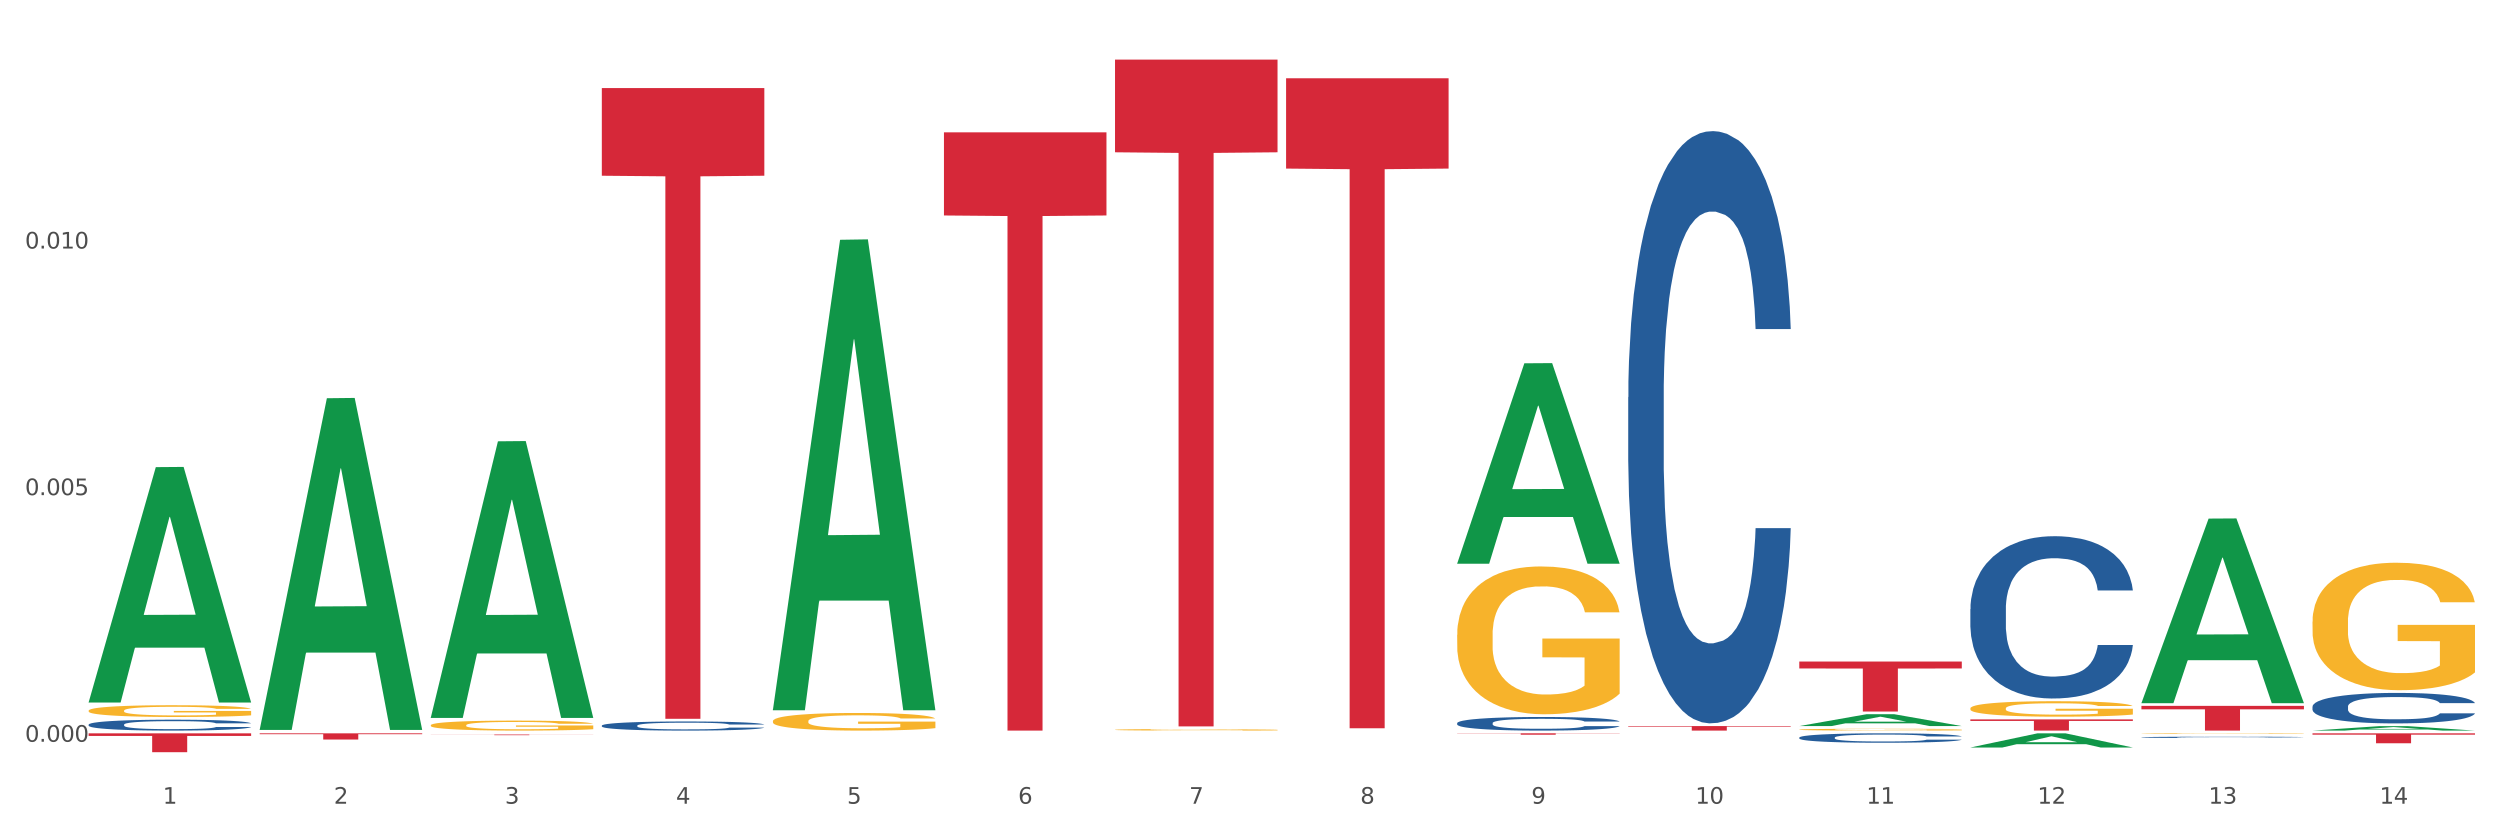 <?xml version="1.0" encoding="utf-8" standalone="no"?>
<!DOCTYPE svg PUBLIC "-//W3C//DTD SVG 1.1//EN"
  "http://www.w3.org/Graphics/SVG/1.1/DTD/svg11.dtd">
<svg xmlns:xlink="http://www.w3.org/1999/xlink" width="1080pt" height="360pt" viewBox="0 0 1080 360" xmlns="http://www.w3.org/2000/svg" version="1.1">
 <rect x="0" y="0" width="1080" height="360" fill="#333333" stroke="none"/>
 <defs>
  <style type="text/css">*{stroke-linejoin: round; stroke-linecap: butt}</style>
 </defs>
 <g id="figure_1">
  <g id="patch_1">
   <path d="M 0 360 
L 1080 360 
L 1080 0 
L 0 0 
z
" style="fill: #ffffff; stroke: #ffffff; stroke-linejoin: miter"/>
  </g>
  <g id="axes_1">
   <g id="matplotlib.axis_1">
    <g id="xtick_1">
     <g id="text_1">
      <!-- 1 -->
      <g style="fill: #4d4d4d" transform="translate(70.332 347.204) scale(0.096 -0.096)">
       <defs>
        <path id="DejaVuSans-31" d="M 794 531 
L 1825 531 
L 1825 4091 
L 703 3866 
L 703 4441 
L 1819 4666 
L 2450 4666 
L 2450 531 
L 3481 531 
L 3481 0 
L 794 0 
L 794 531 
z
" transform="scale(0.016)"/>
       </defs>
       <use xlink:href="#DejaVuSans-31"/>
      </g>
     </g>
    </g>
    <g id="xtick_2">
     <g id="text_2">
      <!-- 2 -->
      <g style="fill: #4d4d4d" transform="translate(144.233 347.204) scale(0.096 -0.096)">
       <defs>
        <path id="DejaVuSans-32" d="M 1228 531 
L 3431 531 
L 3431 0 
L 469 0 
L 469 531 
Q 828 903 1448 1529 
Q 2069 2156 2228 2338 
Q 2531 2678 2651 2914 
Q 2772 3150 2772 3378 
Q 2772 3750 2511 3984 
Q 2250 4219 1831 4219 
Q 1534 4219 1204 4116 
Q 875 4013 500 3803 
L 500 4441 
Q 881 4594 1212 4672 
Q 1544 4750 1819 4750 
Q 2544 4750 2975 4387 
Q 3406 4025 3406 3419 
Q 3406 3131 3298 2873 
Q 3191 2616 2906 2266 
Q 2828 2175 2409 1742 
Q 1991 1309 1228 531 
z
" transform="scale(0.016)"/>
       </defs>
       <use xlink:href="#DejaVuSans-32"/>
      </g>
     </g>
    </g>
    <g id="xtick_3">
     <g id="text_3">
      <!-- 3 -->
      <g style="fill: #4d4d4d" transform="translate(218.134 347.204) scale(0.096 -0.096)">
       <defs>
        <path id="DejaVuSans-33" d="M 2597 2516 
Q 3050 2419 3304 2112 
Q 3559 1806 3559 1356 
Q 3559 666 3084 287 
Q 2609 -91 1734 -91 
Q 1441 -91 1130 -33 
Q 819 25 488 141 
L 488 750 
Q 750 597 1062 519 
Q 1375 441 1716 441 
Q 2309 441 2620 675 
Q 2931 909 2931 1356 
Q 2931 1769 2642 2001 
Q 2353 2234 1838 2234 
L 1294 2234 
L 1294 2753 
L 1863 2753 
Q 2328 2753 2575 2939 
Q 2822 3125 2822 3475 
Q 2822 3834 2567 4026 
Q 2313 4219 1838 4219 
Q 1578 4219 1281 4162 
Q 984 4106 628 3988 
L 628 4550 
Q 988 4650 1302 4700 
Q 1616 4750 1894 4750 
Q 2613 4750 3031 4423 
Q 3450 4097 3450 3541 
Q 3450 3153 3228 2886 
Q 3006 2619 2597 2516 
z
" transform="scale(0.016)"/>
       </defs>
       <use xlink:href="#DejaVuSans-33"/>
      </g>
     </g>
    </g>
    <g id="xtick_4">
     <g id="text_4">
      <!-- 4 -->
      <g style="fill: #4d4d4d" transform="translate(292.034 347.204) scale(0.096 -0.096)">
       <defs>
        <path id="DejaVuSans-34" d="M 2419 4116 
L 825 1625 
L 2419 1625 
L 2419 4116 
z
M 2253 4666 
L 3047 4666 
L 3047 1625 
L 3713 1625 
L 3713 1100 
L 3047 1100 
L 3047 0 
L 2419 0 
L 2419 1100 
L 313 1100 
L 313 1709 
L 2253 4666 
z
" transform="scale(0.016)"/>
       </defs>
       <use xlink:href="#DejaVuSans-34"/>
      </g>
     </g>
    </g>
    <g id="xtick_5">
     <g id="text_5">
      <!-- 5 -->
      <g style="fill: #4d4d4d" transform="translate(365.935 347.204) scale(0.096 -0.096)">
       <defs>
        <path id="DejaVuSans-35" d="M 691 4666 
L 3169 4666 
L 3169 4134 
L 1269 4134 
L 1269 2991 
Q 1406 3038 1543 3061 
Q 1681 3084 1819 3084 
Q 2600 3084 3056 2656 
Q 3513 2228 3513 1497 
Q 3513 744 3044 326 
Q 2575 -91 1722 -91 
Q 1428 -91 1123 -41 
Q 819 9 494 109 
L 494 744 
Q 775 591 1075 516 
Q 1375 441 1709 441 
Q 2250 441 2565 725 
Q 2881 1009 2881 1497 
Q 2881 1984 2565 2268 
Q 2250 2553 1709 2553 
Q 1456 2553 1204 2497 
Q 953 2441 691 2322 
L 691 4666 
z
" transform="scale(0.016)"/>
       </defs>
       <use xlink:href="#DejaVuSans-35"/>
      </g>
     </g>
    </g>
    <g id="xtick_6">
     <g id="text_6">
      <!-- 6 -->
      <g style="fill: #4d4d4d" transform="translate(439.836 347.204) scale(0.096 -0.096)">
       <defs>
        <path id="DejaVuSans-36" d="M 2113 2584 
Q 1688 2584 1439 2293 
Q 1191 2003 1191 1497 
Q 1191 994 1439 701 
Q 1688 409 2113 409 
Q 2538 409 2786 701 
Q 3034 994 3034 1497 
Q 3034 2003 2786 2293 
Q 2538 2584 2113 2584 
z
M 3366 4563 
L 3366 3988 
Q 3128 4100 2886 4159 
Q 2644 4219 2406 4219 
Q 1781 4219 1451 3797 
Q 1122 3375 1075 2522 
Q 1259 2794 1537 2939 
Q 1816 3084 2150 3084 
Q 2853 3084 3261 2657 
Q 3669 2231 3669 1497 
Q 3669 778 3244 343 
Q 2819 -91 2113 -91 
Q 1303 -91 875 529 
Q 447 1150 447 2328 
Q 447 3434 972 4092 
Q 1497 4750 2381 4750 
Q 2619 4750 2861 4703 
Q 3103 4656 3366 4563 
z
" transform="scale(0.016)"/>
       </defs>
       <use xlink:href="#DejaVuSans-36"/>
      </g>
     </g>
    </g>
    <g id="xtick_7">
     <g id="text_7">
      <!-- 7 -->
      <g style="fill: #4d4d4d" transform="translate(513.737 347.204) scale(0.096 -0.096)">
       <defs>
        <path id="DejaVuSans-37" d="M 525 4666 
L 3525 4666 
L 3525 4397 
L 1831 0 
L 1172 0 
L 2766 4134 
L 525 4134 
L 525 4666 
z
" transform="scale(0.016)"/>
       </defs>
       <use xlink:href="#DejaVuSans-37"/>
      </g>
     </g>
    </g>
    <g id="xtick_8">
     <g id="text_8">
      <!-- 8 -->
      <g style="fill: #4d4d4d" transform="translate(587.638 347.204) scale(0.096 -0.096)">
       <defs>
        <path id="DejaVuSans-38" d="M 2034 2216 
Q 1584 2216 1326 1975 
Q 1069 1734 1069 1313 
Q 1069 891 1326 650 
Q 1584 409 2034 409 
Q 2484 409 2743 651 
Q 3003 894 3003 1313 
Q 3003 1734 2745 1975 
Q 2488 2216 2034 2216 
z
M 1403 2484 
Q 997 2584 770 2862 
Q 544 3141 544 3541 
Q 544 4100 942 4425 
Q 1341 4750 2034 4750 
Q 2731 4750 3128 4425 
Q 3525 4100 3525 3541 
Q 3525 3141 3298 2862 
Q 3072 2584 2669 2484 
Q 3125 2378 3379 2068 
Q 3634 1759 3634 1313 
Q 3634 634 3220 271 
Q 2806 -91 2034 -91 
Q 1263 -91 848 271 
Q 434 634 434 1313 
Q 434 1759 690 2068 
Q 947 2378 1403 2484 
z
M 1172 3481 
Q 1172 3119 1398 2916 
Q 1625 2713 2034 2713 
Q 2441 2713 2670 2916 
Q 2900 3119 2900 3481 
Q 2900 3844 2670 4047 
Q 2441 4250 2034 4250 
Q 1625 4250 1398 4047 
Q 1172 3844 1172 3481 
z
" transform="scale(0.016)"/>
       </defs>
       <use xlink:href="#DejaVuSans-38"/>
      </g>
     </g>
    </g>
    <g id="xtick_9">
     <g id="text_9">
      <!-- 9 -->
      <g style="fill: #4d4d4d" transform="translate(661.539 347.204) scale(0.096 -0.096)">
       <defs>
        <path id="DejaVuSans-39" d="M 703 97 
L 703 672 
Q 941 559 1184 500 
Q 1428 441 1663 441 
Q 2288 441 2617 861 
Q 2947 1281 2994 2138 
Q 2813 1869 2534 1725 
Q 2256 1581 1919 1581 
Q 1219 1581 811 2004 
Q 403 2428 403 3163 
Q 403 3881 828 4315 
Q 1253 4750 1959 4750 
Q 2769 4750 3195 4129 
Q 3622 3509 3622 2328 
Q 3622 1225 3098 567 
Q 2575 -91 1691 -91 
Q 1453 -91 1209 -44 
Q 966 3 703 97 
z
M 1959 2075 
Q 2384 2075 2632 2365 
Q 2881 2656 2881 3163 
Q 2881 3666 2632 3958 
Q 2384 4250 1959 4250 
Q 1534 4250 1286 3958 
Q 1038 3666 1038 3163 
Q 1038 2656 1286 2365 
Q 1534 2075 1959 2075 
z
" transform="scale(0.016)"/>
       </defs>
       <use xlink:href="#DejaVuSans-39"/>
      </g>
     </g>
    </g>
    <g id="xtick_10">
     <g id="text_10">
      <!-- 10 -->
      <g style="fill: #4d4d4d" transform="translate(732.386 347.204) scale(0.096 -0.096)">
       <defs>
        <path id="DejaVuSans-30" d="M 2034 4250 
Q 1547 4250 1301 3770 
Q 1056 3291 1056 2328 
Q 1056 1369 1301 889 
Q 1547 409 2034 409 
Q 2525 409 2770 889 
Q 3016 1369 3016 2328 
Q 3016 3291 2770 3770 
Q 2525 4250 2034 4250 
z
M 2034 4750 
Q 2819 4750 3233 4129 
Q 3647 3509 3647 2328 
Q 3647 1150 3233 529 
Q 2819 -91 2034 -91 
Q 1250 -91 836 529 
Q 422 1150 422 2328 
Q 422 3509 836 4129 
Q 1250 4750 2034 4750 
z
" transform="scale(0.016)"/>
       </defs>
       <use xlink:href="#DejaVuSans-31"/>
       <use xlink:href="#DejaVuSans-30" transform="translate(63.623 0)"/>
      </g>
     </g>
    </g>
    <g id="xtick_11">
     <g id="text_11">
      <!-- 11 -->
      <g style="fill: #4d4d4d" transform="translate(806.287 347.204) scale(0.096 -0.096)">
       <use xlink:href="#DejaVuSans-31"/>
       <use xlink:href="#DejaVuSans-31" transform="translate(63.623 0)"/>
      </g>
     </g>
    </g>
    <g id="xtick_12">
     <g id="text_12">
      <!-- 12 -->
      <g style="fill: #4d4d4d" transform="translate(880.187 347.204) scale(0.096 -0.096)">
       <use xlink:href="#DejaVuSans-31"/>
       <use xlink:href="#DejaVuSans-32" transform="translate(63.623 0)"/>
      </g>
     </g>
    </g>
    <g id="xtick_13">
     <g id="text_13">
      <!-- 13 -->
      <g style="fill: #4d4d4d" transform="translate(954.088 347.204) scale(0.096 -0.096)">
       <use xlink:href="#DejaVuSans-31"/>
       <use xlink:href="#DejaVuSans-33" transform="translate(63.623 0)"/>
      </g>
     </g>
    </g>
    <g id="xtick_14">
     <g id="text_14">
      <!-- 14 -->
      <g style="fill: #4d4d4d" transform="translate(1027.989 347.204) scale(0.096 -0.096)">
       <use xlink:href="#DejaVuSans-31"/>
       <use xlink:href="#DejaVuSans-34" transform="translate(63.623 0)"/>
      </g>
     </g>
    </g>
    <g id="xtick_15"/>
    <g id="xtick_16"/>
    <g id="xtick_17"/>
    <g id="xtick_18"/>
    <g id="xtick_19"/>
    <g id="xtick_20"/>
    <g id="xtick_21"/>
    <g id="xtick_22"/>
    <g id="xtick_23"/>
    <g id="xtick_24"/>
    <g id="xtick_25"/>
    <g id="xtick_26"/>
    <g id="xtick_27"/>
   </g>
   <g id="matplotlib.axis_2">
    <g id="ytick_1">
     <g id="text_15">
      <!-- 0.000 -->
      <g style="fill: #4d4d4d" transform="translate(10.8 320.433) scale(0.096 -0.096)">
       <defs>
        <path id="DejaVuSans-2e" d="M 684 794 
L 1344 794 
L 1344 0 
L 684 0 
L 684 794 
z
" transform="scale(0.016)"/>
       </defs>
       <use xlink:href="#DejaVuSans-30"/>
       <use xlink:href="#DejaVuSans-2e" transform="translate(63.623 0)"/>
       <use xlink:href="#DejaVuSans-30" transform="translate(95.41 0)"/>
       <use xlink:href="#DejaVuSans-30" transform="translate(159.033 0)"/>
       <use xlink:href="#DejaVuSans-30" transform="translate(222.656 0)"/>
      </g>
     </g>
    </g>
    <g id="ytick_2">
     <g id="text_16">
      <!-- 0.005 -->
      <g style="fill: #4d4d4d" transform="translate(10.8 213.901) scale(0.096 -0.096)">
       <use xlink:href="#DejaVuSans-30"/>
       <use xlink:href="#DejaVuSans-2e" transform="translate(63.623 0)"/>
       <use xlink:href="#DejaVuSans-30" transform="translate(95.41 0)"/>
       <use xlink:href="#DejaVuSans-30" transform="translate(159.033 0)"/>
       <use xlink:href="#DejaVuSans-35" transform="translate(222.656 0)"/>
      </g>
     </g>
    </g>
    <g id="ytick_3">
     <g id="text_17">
      <!-- 0.010 -->
      <g style="fill: #4d4d4d" transform="translate(10.8 107.369) scale(0.096 -0.096)">
       <use xlink:href="#DejaVuSans-30"/>
       <use xlink:href="#DejaVuSans-2e" transform="translate(63.623 0)"/>
       <use xlink:href="#DejaVuSans-30" transform="translate(95.41 0)"/>
       <use xlink:href="#DejaVuSans-31" transform="translate(159.033 0)"/>
       <use xlink:href="#DejaVuSans-30" transform="translate(222.656 0)"/>
      </g>
     </g>
    </g>
    <g id="ytick_4"/>
    <g id="ytick_5"/>
    <g id="ytick_6"/>
   </g>
   <g id="PolyCollection_1">
    <path d="M 38.283 303.3 
L 38.355 303.205 
L 67.306 201.803 
L 79.321 201.707 
L 108.489 303.491 
L 94.592 303.491 
L 88.296 279.789 
L 58.404 279.789 
L 58.187 280.172 
L 52.107 303.491 
L 38.283 303.491 
L 38.283 303.3 
L 62.167 265.645 
L 84.532 265.549 
L 73.458 223.402 
L 73.314 223.211 
L 73.169 223.498 
L 62.095 265.549 
L 62.167 265.645 
L 38.283 303.3 
z
" clip-path="url(#p6084db9a14)" style="fill: #109648"/>
    <path d="M 555.589 33.805 
L 625.795 33.805 
L 625.795 72.828 
L 598.178 73.091 
L 598.178 314.611 
L 583.039 314.611 
L 583.039 73.091 
L 555.589 72.828 
L 555.589 34.068 
L 555.589 33.805 
z
" clip-path="url(#p6084db9a14)" style="fill: #d62839"/>
    <path d="M 481.688 25.759 
L 551.894 25.759 
L 551.894 65.787 
L 524.277 66.058 
L 524.277 313.796 
L 509.138 313.796 
L 509.138 66.058 
L 481.688 65.787 
L 481.688 26.03 
L 481.688 25.759 
z
" clip-path="url(#p6084db9a14)" style="fill: #d62839"/>
    <path d="M 407.787 57.167 
L 477.993 57.167 
L 477.993 93.083 
L 450.377 93.326 
L 450.377 315.622 
L 435.237 315.622 
L 435.237 93.326 
L 407.787 93.083 
L 407.787 57.409 
L 407.787 57.167 
z
" clip-path="url(#p6084db9a14)" style="fill: #d62839"/>
    <path d="M 259.986 38.052 
L 330.191 38.052 
L 330.191 75.915 
L 302.575 76.171 
L 302.575 310.513 
L 287.436 310.513 
L 287.436 76.171 
L 259.986 75.915 
L 259.986 38.308 
L 259.986 38.052 
z
" clip-path="url(#p6084db9a14)" style="fill: #d62839"/>
    <path d="M 186.085 317.315 
L 256.291 317.315 
L 256.291 317.355 
L 228.674 317.355 
L 228.674 317.601 
L 213.535 317.601 
L 213.535 317.355 
L 186.085 317.355 
L 186.085 317.315 
L 186.085 317.315 
z
" clip-path="url(#p6084db9a14)" style="fill: #d62839"/>
    <path d="M 259.986 313.449 
L 260.069 313.446 
L 260.069 313.345 
L 260.318 313.208 
L 261.23 312.956 
L 262.392 312.765 
L 264.384 312.542 
L 265.463 312.448 
L 266.873 312.343 
L 269.778 312.174 
L 273.097 312.03 
L 275.421 311.951 
L 277.164 311.9 
L 281.064 311.81 
L 283.305 311.771 
L 285.628 311.738 
L 287.62 311.717 
L 290.939 311.691 
L 293.595 311.681 
L 296.665 311.677 
L 299.238 311.681 
L 302.64 311.695 
L 307.619 311.738 
L 309.528 311.764 
L 312.101 311.807 
L 314.756 311.864 
L 316.914 311.922 
L 319.403 312.005 
L 321.976 312.113 
L 324.465 312.25 
L 326.208 312.376 
L 327.619 312.509 
L 328.864 312.671 
L 329.776 312.848 
L 330.191 312.996 
L 315.005 312.996 
L 314.59 312.862 
L 313.76 312.718 
L 312.93 312.621 
L 312.018 312.542 
L 310.607 312.452 
L 309.362 312.394 
L 307.287 312.325 
L 305.379 312.282 
L 303.802 312.257 
L 301.893 312.235 
L 297.827 312.214 
L 294.923 312.214 
L 293.097 312.221 
L 290.856 312.239 
L 288.948 312.264 
L 286.707 312.307 
L 284.964 312.354 
L 283.222 312.416 
L 282.226 312.459 
L 280.732 312.538 
L 279.736 312.603 
L 278.408 312.715 
L 277.662 312.794 
L 276.334 312.999 
L 275.753 313.15 
L 275.504 313.255 
L 275.338 313.37 
L 275.338 313.932 
L 275.836 314.184 
L 276.251 314.292 
L 276.915 314.415 
L 278.159 314.573 
L 279.985 314.728 
L 281.894 314.84 
L 283.471 314.908 
L 284.964 314.959 
L 286.458 314.998 
L 288.284 315.034 
L 289.777 315.056 
L 292.018 315.078 
L 294.674 315.088 
L 296.748 315.088 
L 300.98 315.07 
L 302.889 315.052 
L 304.715 315.027 
L 306.706 314.988 
L 308.283 314.944 
L 309.196 314.912 
L 310.69 314.844 
L 311.852 314.771 
L 312.847 314.689 
L 313.511 314.617 
L 314.258 314.509 
L 314.839 314.386 
L 315.005 314.321 
L 330.191 314.321 
L 329.859 314.451 
L 329.279 314.577 
L 328.117 314.746 
L 327.204 314.844 
L 325.793 314.962 
L 324.299 315.063 
L 322.225 315.175 
L 320.316 315.258 
L 318.324 315.33 
L 316.167 315.395 
L 312.267 315.485 
L 310.856 315.51 
L 307.868 315.553 
L 305.545 315.578 
L 302.142 315.604 
L 298.657 315.618 
L 295.006 315.622 
L 291.769 315.614 
L 288.201 315.593 
L 285.96 315.571 
L 283.471 315.539 
L 280.566 315.488 
L 277.827 315.427 
L 275.255 315.355 
L 272.848 315.272 
L 270.608 315.179 
L 267.703 315.024 
L 265.546 314.872 
L 263.969 314.732 
L 262.89 314.613 
L 261.811 314.462 
L 261.23 314.357 
L 260.318 314.105 
L 259.986 313.871 
L 259.986 313.449 
z
" clip-path="url(#p6084db9a14)" style="fill: #255c99"/>
    <path d="M 38.283 316.786 
L 108.489 316.786 
L 108.489 317.92 
L 80.872 317.928 
L 80.872 324.95 
L 65.733 324.95 
L 65.733 317.928 
L 38.283 317.92 
L 38.283 316.793 
L 38.283 316.786 
z
" clip-path="url(#p6084db9a14)" style="fill: #d62839"/>
    <path d="M 998.994 268.543 
L 999.077 268.493 
L 999.077 266.682 
L 999.243 265.122 
L 1000.072 261.35 
L 1001.315 258.231 
L 1002.227 256.571 
L 1003.139 255.213 
L 1004.216 253.855 
L 1005.542 252.446 
L 1007.946 250.384 
L 1009.438 249.327 
L 1011.262 248.221 
L 1014.577 246.611 
L 1016.981 245.705 
L 1019.467 244.951 
L 1023.529 244.045 
L 1026.181 243.643 
L 1029 243.341 
L 1032.398 243.14 
L 1034.967 243.09 
L 1040.604 243.241 
L 1045.411 243.693 
L 1047.732 244.045 
L 1050.716 244.649 
L 1052.291 245.052 
L 1054.86 245.856 
L 1057.513 246.913 
L 1059.336 247.818 
L 1062.072 249.529 
L 1064.144 251.239 
L 1066.05 253.352 
L 1067.045 254.81 
L 1067.791 256.169 
L 1068.454 257.728 
L 1069.117 260.193 
L 1054.197 260.193 
L 1053.617 258.432 
L 1052.705 256.772 
L 1051.379 255.162 
L 1050.219 254.156 
L 1048.229 252.899 
L 1046.406 252.094 
L 1044.499 251.49 
L 1042.179 250.987 
L 1040.355 250.736 
L 1037.786 250.535 
L 1032.729 250.585 
L 1029.331 250.987 
L 1027.01 251.49 
L 1025.518 251.943 
L 1024.192 252.446 
L 1022.7 253.15 
L 1020.959 254.207 
L 1019.716 255.162 
L 1018.473 256.37 
L 1017.478 257.577 
L 1016.566 258.985 
L 1015.82 260.495 
L 1015.24 262.054 
L 1014.743 263.965 
L 1014.328 267.135 
L 1014.328 274.026 
L 1014.494 275.586 
L 1014.909 277.648 
L 1015.406 279.207 
L 1016.235 281.069 
L 1016.981 282.326 
L 1018.39 284.137 
L 1019.965 285.646 
L 1021.208 286.602 
L 1022.451 287.407 
L 1024.606 288.513 
L 1027.01 289.419 
L 1029.082 289.972 
L 1031.901 290.475 
L 1033.807 290.676 
L 1035.465 290.777 
L 1039.526 290.777 
L 1042.427 290.626 
L 1045.66 290.274 
L 1048.147 289.821 
L 1050.219 289.268 
L 1052.54 288.362 
L 1054.032 287.507 
L 1054.032 276.994 
L 1035.796 276.944 
L 1035.796 269.952 
L 1069.2 269.952 
L 1069.2 290.475 
L 1067.791 291.532 
L 1066.216 292.487 
L 1064.558 293.343 
L 1062.072 294.399 
L 1059.088 295.405 
L 1056.435 296.109 
L 1053.617 296.713 
L 1050.302 297.266 
L 1045.991 297.769 
L 1043.339 297.97 
L 1040.024 298.121 
L 1036.128 298.172 
L 1032.729 298.071 
L 1029.414 297.819 
L 1025.933 297.367 
L 1022.534 296.713 
L 1019.965 296.059 
L 1017.395 295.254 
L 1014.66 294.198 
L 1012.505 293.192 
L 1010.847 292.286 
L 1009.024 291.129 
L 1007.034 289.62 
L 1005.542 288.262 
L 1004.216 286.853 
L 1002.807 285.042 
L 1001.812 283.483 
L 1000.818 281.521 
L 1000.237 280.062 
L 999.574 277.799 
L 999.077 274.63 
L 998.994 268.543 
z
" clip-path="url(#p6084db9a14)" style="fill: #f7b32b"/>
    <path d="M 925.093 316.924 
L 925.176 316.923 
L 925.176 316.914 
L 925.342 316.905 
L 926.171 316.885 
L 927.414 316.868 
L 928.326 316.859 
L 929.238 316.851 
L 930.315 316.844 
L 931.641 316.836 
L 934.045 316.825 
L 935.537 316.82 
L 937.361 316.814 
L 940.676 316.805 
L 943.08 316.8 
L 945.567 316.796 
L 949.628 316.791 
L 952.28 316.789 
L 955.099 316.787 
L 958.497 316.786 
L 961.067 316.786 
L 966.703 316.787 
L 971.51 316.789 
L 973.831 316.791 
L 976.815 316.794 
L 978.39 316.796 
L 980.96 316.801 
L 983.612 316.806 
L 985.436 316.811 
L 988.171 316.821 
L 990.243 316.83 
L 992.149 316.841 
L 993.144 316.849 
L 993.89 316.857 
L 994.553 316.865 
L 995.216 316.878 
L 980.296 316.878 
L 979.716 316.869 
L 978.805 316.86 
L 977.478 316.851 
L 976.318 316.846 
L 974.329 316.839 
L 972.505 316.835 
L 970.599 316.831 
L 968.278 316.829 
L 966.454 316.827 
L 963.885 316.826 
L 958.829 316.826 
L 955.43 316.829 
L 953.109 316.831 
L 951.617 316.834 
L 950.291 316.836 
L 948.799 316.84 
L 947.059 316.846 
L 945.815 316.851 
L 944.572 316.858 
L 943.577 316.864 
L 942.665 316.872 
L 941.92 316.88 
L 941.339 316.889 
L 940.842 316.899 
L 940.428 316.916 
L 940.428 316.953 
L 940.593 316.962 
L 941.008 316.973 
L 941.505 316.982 
L 942.334 316.992 
L 943.08 316.998 
L 944.489 317.008 
L 946.064 317.016 
L 947.307 317.022 
L 948.551 317.026 
L 950.706 317.032 
L 953.109 317.037 
L 955.182 317.04 
L 958 317.043 
L 959.906 317.044 
L 961.564 317.044 
L 965.625 317.044 
L 968.526 317.043 
L 971.759 317.042 
L 974.246 317.039 
L 976.318 317.036 
L 978.639 317.031 
L 980.131 317.027 
L 980.131 316.97 
L 961.895 316.969 
L 961.895 316.931 
L 995.299 316.931 
L 995.299 317.043 
L 993.89 317.048 
L 992.315 317.054 
L 990.657 317.058 
L 988.171 317.064 
L 985.187 317.069 
L 982.534 317.073 
L 979.716 317.076 
L 976.401 317.079 
L 972.091 317.082 
L 969.438 317.083 
L 966.123 317.084 
L 962.227 317.084 
L 958.829 317.084 
L 955.513 317.082 
L 952.032 317.08 
L 948.633 317.076 
L 946.064 317.073 
L 943.494 317.069 
L 940.759 317.063 
L 938.604 317.057 
L 936.946 317.052 
L 935.123 317.046 
L 933.133 317.038 
L 931.641 317.031 
L 930.315 317.023 
L 928.906 317.013 
L 927.912 317.005 
L 926.917 316.994 
L 926.337 316.986 
L 925.674 316.974 
L 925.176 316.957 
L 925.093 316.924 
z
" clip-path="url(#p6084db9a14)" style="fill: #f7b32b"/>
    <path d="M 851.192 306.015 
L 851.275 306.008 
L 851.275 305.788 
L 851.441 305.599 
L 852.27 305.141 
L 853.513 304.762 
L 854.425 304.56 
L 855.337 304.395 
L 856.414 304.23 
L 857.741 304.059 
L 860.144 303.808 
L 861.636 303.68 
L 863.46 303.546 
L 866.775 303.35 
L 869.179 303.24 
L 871.666 303.148 
L 875.727 303.038 
L 878.38 302.989 
L 881.198 302.953 
L 884.596 302.928 
L 887.166 302.922 
L 892.802 302.941 
L 897.61 302.996 
L 899.93 303.038 
L 902.914 303.112 
L 904.489 303.161 
L 907.059 303.258 
L 909.711 303.387 
L 911.535 303.497 
L 914.27 303.704 
L 916.342 303.912 
L 918.249 304.169 
L 919.243 304.346 
L 919.989 304.511 
L 920.652 304.701 
L 921.315 305 
L 906.396 305 
L 905.815 304.786 
L 904.904 304.584 
L 903.577 304.389 
L 902.417 304.267 
L 900.428 304.114 
L 898.604 304.016 
L 896.698 303.943 
L 894.377 303.882 
L 892.553 303.851 
L 889.984 303.827 
L 884.928 303.833 
L 881.529 303.882 
L 879.208 303.943 
L 877.717 303.998 
L 876.39 304.059 
L 874.898 304.144 
L 873.158 304.273 
L 871.914 304.389 
L 870.671 304.536 
L 869.676 304.682 
L 868.765 304.853 
L 868.019 305.037 
L 867.438 305.226 
L 866.941 305.458 
L 866.527 305.843 
L 866.527 306.681 
L 866.692 306.87 
L 867.107 307.121 
L 867.604 307.31 
L 868.433 307.536 
L 869.179 307.689 
L 870.588 307.909 
L 872.163 308.092 
L 873.406 308.209 
L 874.65 308.306 
L 876.805 308.441 
L 879.208 308.551 
L 881.281 308.618 
L 884.099 308.679 
L 886.005 308.704 
L 887.663 308.716 
L 891.725 308.716 
L 894.626 308.697 
L 897.858 308.655 
L 900.345 308.6 
L 902.417 308.532 
L 904.738 308.422 
L 906.23 308.319 
L 906.23 307.041 
L 887.995 307.035 
L 887.995 306.186 
L 921.398 306.186 
L 921.398 308.679 
L 919.989 308.807 
L 918.414 308.924 
L 916.757 309.027 
L 914.27 309.156 
L 911.286 309.278 
L 908.634 309.364 
L 905.815 309.437 
L 902.5 309.504 
L 898.19 309.565 
L 895.537 309.59 
L 892.222 309.608 
L 888.326 309.614 
L 884.928 309.602 
L 881.612 309.571 
L 878.131 309.516 
L 874.733 309.437 
L 872.163 309.357 
L 869.594 309.26 
L 866.858 309.131 
L 864.703 309.009 
L 863.045 308.899 
L 861.222 308.759 
L 859.233 308.575 
L 857.741 308.41 
L 856.414 308.239 
L 855.005 308.019 
L 854.011 307.83 
L 853.016 307.591 
L 852.436 307.414 
L 851.773 307.139 
L 851.275 306.754 
L 851.192 306.015 
z
" clip-path="url(#p6084db9a14)" style="fill: #f7b32b"/>
    <path d="M 629.49 316.786 
L 699.696 316.786 
L 699.696 316.87 
L 672.079 316.871 
L 672.079 317.393 
L 656.94 317.393 
L 656.94 316.871 
L 629.49 316.87 
L 629.49 316.786 
L 629.49 316.786 
z
" clip-path="url(#p6084db9a14)" style="fill: #d62839"/>
    <path d="M 777.292 315.195 
L 777.374 315.194 
L 777.374 315.168 
L 777.54 315.145 
L 778.369 315.091 
L 779.612 315.046 
L 780.524 315.022 
L 781.436 315.003 
L 782.514 314.983 
L 783.84 314.963 
L 786.243 314.933 
L 787.735 314.918 
L 789.559 314.902 
L 792.874 314.879 
L 795.278 314.866 
L 797.765 314.855 
L 801.826 314.842 
L 804.479 314.836 
L 807.297 314.832 
L 810.695 314.829 
L 813.265 314.828 
L 818.901 314.83 
L 823.709 314.837 
L 826.03 314.842 
L 829.013 314.85 
L 830.588 314.856 
L 833.158 314.868 
L 835.81 314.883 
L 837.634 314.896 
L 840.369 314.921 
L 842.441 314.945 
L 844.348 314.976 
L 845.342 314.997 
L 846.088 315.016 
L 846.751 315.039 
L 847.415 315.074 
L 832.495 315.074 
L 831.915 315.049 
L 831.003 315.025 
L 829.677 315.002 
L 828.516 314.987 
L 826.527 314.969 
L 824.703 314.958 
L 822.797 314.949 
L 820.476 314.942 
L 818.653 314.938 
L 816.083 314.935 
L 811.027 314.936 
L 807.628 314.942 
L 805.308 314.949 
L 803.816 314.956 
L 802.489 314.963 
L 800.997 314.973 
L 799.257 314.988 
L 798.014 315.002 
L 796.77 315.019 
L 795.776 315.037 
L 794.864 315.057 
L 794.118 315.079 
L 793.538 315.101 
L 793.04 315.129 
L 792.626 315.174 
L 792.626 315.274 
L 792.792 315.296 
L 793.206 315.326 
L 793.703 315.348 
L 794.532 315.375 
L 795.278 315.393 
L 796.687 315.419 
L 798.262 315.441 
L 799.505 315.455 
L 800.749 315.467 
L 802.904 315.482 
L 805.308 315.496 
L 807.38 315.503 
L 810.198 315.511 
L 812.104 315.514 
L 813.762 315.515 
L 817.824 315.515 
L 820.725 315.513 
L 823.957 315.508 
L 826.444 315.501 
L 828.516 315.493 
L 830.837 315.48 
L 832.329 315.468 
L 832.329 315.316 
L 814.094 315.316 
L 814.094 315.215 
L 847.497 315.215 
L 847.497 315.511 
L 846.088 315.526 
L 844.513 315.54 
L 842.856 315.552 
L 840.369 315.567 
L 837.385 315.582 
L 834.733 315.592 
L 831.915 315.601 
L 828.599 315.609 
L 824.289 315.616 
L 821.636 315.619 
L 818.321 315.621 
L 814.425 315.622 
L 811.027 315.62 
L 807.711 315.617 
L 804.23 315.61 
L 800.832 315.601 
L 798.262 315.591 
L 795.693 315.58 
L 792.957 315.564 
L 790.802 315.55 
L 789.145 315.537 
L 787.321 315.52 
L 785.332 315.498 
L 783.84 315.479 
L 782.514 315.459 
L 781.104 315.432 
L 780.11 315.41 
L 779.115 315.382 
L 778.535 315.361 
L 777.872 315.328 
L 777.374 315.282 
L 777.292 315.195 
z
" clip-path="url(#p6084db9a14)" style="fill: #f7b32b"/>
    <path d="M 481.688 315.266 
L 481.771 315.265 
L 481.771 315.244 
L 481.937 315.225 
L 482.766 315.18 
L 484.009 315.142 
L 484.921 315.122 
L 485.833 315.106 
L 486.91 315.09 
L 488.236 315.073 
L 490.64 315.048 
L 492.132 315.035 
L 493.956 315.022 
L 497.271 315.003 
L 499.675 314.992 
L 502.161 314.983 
L 506.223 314.972 
L 508.875 314.967 
L 511.693 314.963 
L 515.092 314.961 
L 517.661 314.96 
L 523.298 314.962 
L 528.105 314.968 
L 530.426 314.972 
L 533.41 314.979 
L 534.985 314.984 
L 537.554 314.993 
L 540.207 315.006 
L 542.03 315.017 
L 544.766 315.038 
L 546.838 315.058 
L 548.744 315.083 
L 549.739 315.101 
L 550.485 315.117 
L 551.148 315.136 
L 551.811 315.166 
L 536.891 315.166 
L 536.311 315.144 
L 535.399 315.125 
L 534.073 315.105 
L 532.913 315.093 
L 530.923 315.078 
L 529.1 315.068 
L 527.193 315.061 
L 524.873 315.055 
L 523.049 315.052 
L 520.48 315.05 
L 515.423 315.05 
L 512.025 315.055 
L 509.704 315.061 
L 508.212 315.067 
L 506.886 315.073 
L 505.394 315.081 
L 503.653 315.094 
L 502.41 315.105 
L 501.167 315.12 
L 500.172 315.134 
L 499.26 315.151 
L 498.514 315.169 
L 497.934 315.188 
L 497.437 315.211 
L 497.022 315.249 
L 497.022 315.332 
L 497.188 315.35 
L 497.603 315.375 
L 498.1 315.394 
L 498.929 315.416 
L 499.675 315.431 
L 501.084 315.453 
L 502.659 315.471 
L 503.902 315.483 
L 505.145 315.492 
L 507.3 315.506 
L 509.704 315.517 
L 511.776 315.523 
L 514.595 315.529 
L 516.501 315.532 
L 518.159 315.533 
L 522.22 315.533 
L 525.121 315.531 
L 528.354 315.527 
L 530.841 315.521 
L 532.913 315.515 
L 535.234 315.504 
L 536.726 315.494 
L 536.726 315.367 
L 518.49 315.367 
L 518.49 315.283 
L 551.894 315.283 
L 551.894 315.529 
L 550.485 315.542 
L 548.91 315.553 
L 547.252 315.564 
L 544.766 315.576 
L 541.782 315.588 
L 539.129 315.597 
L 536.311 315.604 
L 532.996 315.611 
L 528.685 315.617 
L 526.033 315.619 
L 522.718 315.621 
L 518.822 315.622 
L 515.423 315.62 
L 512.108 315.617 
L 508.627 315.612 
L 505.228 315.604 
L 502.659 315.596 
L 500.089 315.587 
L 497.354 315.574 
L 495.199 315.562 
L 493.541 315.551 
L 491.718 315.537 
L 489.728 315.519 
L 488.236 315.503 
L 486.91 315.486 
L 485.501 315.464 
L 484.506 315.445 
L 483.512 315.422 
L 482.931 315.404 
L 482.268 315.377 
L 481.771 315.339 
L 481.688 315.266 
z
" clip-path="url(#p6084db9a14)" style="fill: #f7b32b"/>
    <path d="M 333.886 311.523 
L 333.969 311.516 
L 333.969 311.266 
L 334.135 311.05 
L 334.964 310.528 
L 336.207 310.097 
L 337.119 309.867 
L 338.031 309.679 
L 339.108 309.491 
L 340.435 309.296 
L 342.838 309.011 
L 344.33 308.865 
L 346.154 308.712 
L 349.469 308.489 
L 351.873 308.364 
L 354.36 308.26 
L 358.421 308.134 
L 361.074 308.079 
L 363.892 308.037 
L 367.29 308.009 
L 369.86 308.002 
L 375.496 308.023 
L 380.304 308.086 
L 382.624 308.134 
L 385.608 308.218 
L 387.183 308.274 
L 389.753 308.385 
L 392.405 308.531 
L 394.229 308.656 
L 396.964 308.893 
L 399.036 309.129 
L 400.943 309.422 
L 401.937 309.624 
L 402.683 309.811 
L 403.346 310.027 
L 404.009 310.368 
L 389.09 310.368 
L 388.509 310.125 
L 387.598 309.895 
L 386.271 309.672 
L 385.111 309.533 
L 383.122 309.359 
L 381.298 309.248 
L 379.392 309.164 
L 377.071 309.095 
L 375.247 309.06 
L 372.678 309.032 
L 367.622 309.039 
L 364.223 309.095 
L 361.902 309.164 
L 360.41 309.227 
L 359.084 309.296 
L 357.592 309.394 
L 355.852 309.54 
L 354.608 309.672 
L 353.365 309.839 
L 352.37 310.006 
L 351.459 310.201 
L 350.713 310.41 
L 350.132 310.626 
L 349.635 310.89 
L 349.221 311.328 
L 349.221 312.282 
L 349.386 312.497 
L 349.801 312.783 
L 350.298 312.998 
L 351.127 313.256 
L 351.873 313.43 
L 353.282 313.68 
L 354.857 313.889 
L 356.1 314.021 
L 357.344 314.133 
L 359.499 314.286 
L 361.902 314.411 
L 363.975 314.487 
L 366.793 314.557 
L 368.699 314.585 
L 370.357 314.599 
L 374.418 314.599 
L 377.32 314.578 
L 380.552 314.529 
L 383.039 314.467 
L 385.111 314.39 
L 387.432 314.265 
L 388.924 314.146 
L 388.924 312.692 
L 370.689 312.685 
L 370.689 311.718 
L 404.092 311.718 
L 404.092 314.557 
L 402.683 314.703 
L 401.108 314.835 
L 399.451 314.954 
L 396.964 315.1 
L 393.98 315.239 
L 391.328 315.336 
L 388.509 315.42 
L 385.194 315.496 
L 380.884 315.566 
L 378.231 315.594 
L 374.916 315.615 
L 371.02 315.622 
L 367.622 315.608 
L 364.306 315.573 
L 360.825 315.51 
L 357.427 315.42 
L 354.857 315.329 
L 352.287 315.218 
L 349.552 315.072 
L 347.397 314.933 
L 345.739 314.808 
L 343.916 314.647 
L 341.927 314.439 
L 340.435 314.251 
L 339.108 314.056 
L 337.699 313.806 
L 336.705 313.59 
L 335.71 313.318 
L 335.13 313.117 
L 334.467 312.804 
L 333.969 312.365 
L 333.886 311.523 
z
" clip-path="url(#p6084db9a14)" style="fill: #f7b32b"/>
    <path d="M 186.085 313.3 
L 186.168 313.296 
L 186.168 313.154 
L 186.333 313.032 
L 187.162 312.737 
L 188.406 312.492 
L 189.317 312.362 
L 190.229 312.256 
L 191.307 312.149 
L 192.633 312.039 
L 195.037 311.878 
L 196.529 311.795 
L 198.352 311.708 
L 201.668 311.582 
L 204.071 311.511 
L 206.558 311.452 
L 210.619 311.381 
L 213.272 311.349 
L 216.09 311.326 
L 219.488 311.31 
L 222.058 311.306 
L 227.694 311.318 
L 232.502 311.353 
L 234.823 311.381 
L 237.807 311.428 
L 239.381 311.46 
L 241.951 311.523 
L 244.603 311.606 
L 246.427 311.677 
L 249.162 311.811 
L 251.234 311.945 
L 253.141 312.11 
L 254.135 312.224 
L 254.881 312.331 
L 255.545 312.453 
L 256.208 312.646 
L 241.288 312.646 
L 240.708 312.508 
L 239.796 312.378 
L 238.47 312.252 
L 237.309 312.173 
L 235.32 312.075 
L 233.496 312.012 
L 231.59 311.964 
L 229.269 311.925 
L 227.446 311.905 
L 224.876 311.889 
L 219.82 311.893 
L 216.422 311.925 
L 214.101 311.964 
L 212.609 312 
L 211.283 312.039 
L 209.791 312.094 
L 208.05 312.177 
L 206.807 312.252 
L 205.563 312.347 
L 204.569 312.441 
L 203.657 312.551 
L 202.911 312.67 
L 202.331 312.792 
L 201.833 312.942 
L 201.419 313.19 
L 201.419 313.73 
L 201.585 313.852 
L 201.999 314.014 
L 202.496 314.136 
L 203.325 314.282 
L 204.071 314.38 
L 205.48 314.522 
L 207.055 314.64 
L 208.299 314.715 
L 209.542 314.778 
L 211.697 314.865 
L 214.101 314.936 
L 216.173 314.979 
L 218.991 315.019 
L 220.898 315.034 
L 222.555 315.042 
L 226.617 315.042 
L 229.518 315.03 
L 232.75 315.003 
L 235.237 314.967 
L 237.309 314.924 
L 239.63 314.853 
L 241.122 314.786 
L 241.122 313.962 
L 222.887 313.958 
L 222.887 313.411 
L 256.291 313.411 
L 256.291 315.019 
L 254.881 315.101 
L 253.307 315.176 
L 251.649 315.243 
L 249.162 315.326 
L 246.178 315.405 
L 243.526 315.46 
L 240.708 315.507 
L 237.392 315.551 
L 233.082 315.59 
L 230.43 315.606 
L 227.114 315.618 
L 223.218 315.622 
L 219.82 315.614 
L 216.504 315.594 
L 213.023 315.559 
L 209.625 315.507 
L 207.055 315.456 
L 204.486 315.393 
L 201.75 315.31 
L 199.595 315.231 
L 197.938 315.161 
L 196.114 315.07 
L 194.125 314.952 
L 192.633 314.845 
L 191.307 314.735 
L 189.898 314.593 
L 188.903 314.471 
L 187.908 314.317 
L 187.328 314.203 
L 186.665 314.025 
L 186.168 313.777 
L 186.085 313.3 
z
" clip-path="url(#p6084db9a14)" style="fill: #f7b32b"/>
    <path d="M 38.283 307.004 
L 38.366 307 
L 38.366 306.833 
L 38.532 306.689 
L 39.361 306.341 
L 40.604 306.053 
L 41.516 305.9 
L 42.427 305.774 
L 43.505 305.649 
L 44.831 305.519 
L 47.235 305.329 
L 48.727 305.231 
L 50.55 305.129 
L 53.866 304.98 
L 56.27 304.897 
L 58.756 304.827 
L 62.818 304.744 
L 65.47 304.706 
L 68.288 304.679 
L 71.687 304.66 
L 74.256 304.655 
L 79.893 304.669 
L 84.7 304.711 
L 87.021 304.744 
L 90.005 304.799 
L 91.58 304.836 
L 94.149 304.911 
L 96.802 305.008 
L 98.625 305.092 
L 101.36 305.25 
L 103.433 305.407 
L 105.339 305.602 
L 106.334 305.737 
L 107.08 305.862 
L 107.743 306.006 
L 108.406 306.234 
L 93.486 306.234 
L 92.906 306.071 
L 91.994 305.918 
L 90.668 305.77 
L 89.508 305.677 
L 87.518 305.561 
L 85.695 305.486 
L 83.788 305.431 
L 81.467 305.384 
L 79.644 305.361 
L 77.074 305.342 
L 72.018 305.347 
L 68.62 305.384 
L 66.299 305.431 
L 64.807 305.472 
L 63.481 305.519 
L 61.989 305.584 
L 60.248 305.681 
L 59.005 305.77 
L 57.762 305.881 
L 56.767 305.992 
L 55.855 306.122 
L 55.109 306.262 
L 54.529 306.406 
L 54.032 306.582 
L 53.617 306.874 
L 53.617 307.511 
L 53.783 307.654 
L 54.197 307.845 
L 54.695 307.989 
L 55.524 308.16 
L 56.27 308.277 
L 57.679 308.444 
L 59.254 308.583 
L 60.497 308.671 
L 61.74 308.745 
L 63.895 308.848 
L 66.299 308.931 
L 68.371 308.982 
L 71.189 309.029 
L 73.096 309.047 
L 74.754 309.056 
L 78.815 309.056 
L 81.716 309.043 
L 84.949 309.01 
L 87.435 308.968 
L 89.508 308.917 
L 91.828 308.834 
L 93.32 308.755 
L 93.32 307.784 
L 75.085 307.78 
L 75.085 307.134 
L 108.489 307.134 
L 108.489 309.029 
L 107.08 309.126 
L 105.505 309.214 
L 103.847 309.293 
L 101.36 309.391 
L 98.377 309.484 
L 95.724 309.549 
L 92.906 309.604 
L 89.59 309.655 
L 85.28 309.702 
L 82.628 309.72 
L 79.312 309.734 
L 75.417 309.739 
L 72.018 309.73 
L 68.703 309.706 
L 65.221 309.665 
L 61.823 309.604 
L 59.254 309.544 
L 56.684 309.47 
L 53.949 309.372 
L 51.794 309.279 
L 50.136 309.196 
L 48.312 309.089 
L 46.323 308.95 
L 44.831 308.824 
L 43.505 308.694 
L 42.096 308.527 
L 41.101 308.383 
L 40.107 308.202 
L 39.526 308.068 
L 38.863 307.859 
L 38.366 307.566 
L 38.283 307.004 
z
" clip-path="url(#p6084db9a14)" style="fill: #f7b32b"/>
    <path d="M 998.994 305.257 
L 999.077 305.245 
L 999.077 304.908 
L 999.326 304.451 
L 1000.239 303.608 
L 1001.401 302.97 
L 1003.392 302.224 
L 1004.471 301.911 
L 1005.882 301.562 
L 1008.786 300.997 
L 1012.106 300.515 
L 1014.43 300.25 
L 1016.172 300.082 
L 1020.073 299.781 
L 1022.313 299.649 
L 1024.637 299.54 
L 1026.628 299.468 
L 1029.948 299.384 
L 1032.603 299.348 
L 1035.674 299.336 
L 1038.246 299.348 
L 1041.649 299.396 
L 1046.628 299.54 
L 1048.537 299.625 
L 1051.109 299.769 
L 1053.765 299.962 
L 1055.922 300.154 
L 1058.412 300.431 
L 1060.984 300.792 
L 1063.474 301.249 
L 1065.217 301.671 
L 1066.627 302.116 
L 1067.872 302.657 
L 1068.785 303.247 
L 1069.2 303.741 
L 1054.014 303.741 
L 1053.599 303.295 
L 1052.769 302.814 
L 1051.939 302.489 
L 1051.026 302.224 
L 1049.615 301.923 
L 1048.371 301.731 
L 1046.296 301.502 
L 1044.387 301.358 
L 1042.811 301.273 
L 1040.902 301.201 
L 1036.836 301.129 
L 1033.931 301.129 
L 1032.105 301.153 
L 1029.865 301.213 
L 1027.956 301.297 
L 1025.716 301.442 
L 1023.973 301.598 
L 1022.23 301.803 
L 1021.234 301.947 
L 1019.741 302.212 
L 1018.745 302.429 
L 1017.417 302.802 
L 1016.67 303.067 
L 1015.342 303.753 
L 1014.761 304.258 
L 1014.512 304.607 
L 1014.347 304.992 
L 1014.347 306.87 
L 1014.844 307.712 
L 1015.259 308.073 
L 1015.923 308.483 
L 1017.168 309.012 
L 1018.994 309.53 
L 1020.902 309.903 
L 1022.479 310.131 
L 1023.973 310.3 
L 1025.467 310.432 
L 1027.292 310.553 
L 1028.786 310.625 
L 1031.027 310.697 
L 1033.682 310.733 
L 1035.757 310.733 
L 1039.989 310.673 
L 1041.898 310.613 
L 1043.723 310.529 
L 1045.715 310.396 
L 1047.292 310.252 
L 1048.205 310.143 
L 1049.698 309.915 
L 1050.86 309.674 
L 1051.856 309.397 
L 1052.52 309.157 
L 1053.267 308.796 
L 1053.848 308.386 
L 1054.014 308.17 
L 1069.2 308.17 
L 1068.868 308.603 
L 1068.287 309.024 
L 1067.125 309.59 
L 1066.213 309.915 
L 1064.802 310.312 
L 1063.308 310.649 
L 1061.233 311.022 
L 1059.325 311.299 
L 1057.333 311.54 
L 1055.175 311.756 
L 1051.275 312.057 
L 1049.864 312.141 
L 1046.877 312.286 
L 1044.553 312.37 
L 1041.151 312.454 
L 1037.665 312.502 
L 1034.014 312.514 
L 1030.778 312.49 
L 1027.209 312.418 
L 1024.969 312.346 
L 1022.479 312.238 
L 1019.575 312.069 
L 1016.836 311.865 
L 1014.264 311.624 
L 1011.857 311.347 
L 1009.616 311.034 
L 1006.712 310.517 
L 1004.554 310.011 
L 1002.977 309.542 
L 1001.899 309.145 
L 1000.82 308.639 
L 1000.239 308.29 
L 999.326 307.448 
L 998.994 306.665 
L 998.994 305.257 
z
" clip-path="url(#p6084db9a14)" style="fill: #255c99"/>
    <path d="M 925.093 318.509 
L 925.176 318.508 
L 925.176 318.494 
L 925.425 318.474 
L 926.338 318.436 
L 927.5 318.408 
L 929.492 318.376 
L 930.57 318.362 
L 931.981 318.346 
L 934.886 318.322 
L 938.205 318.3 
L 940.529 318.289 
L 942.271 318.281 
L 946.172 318.268 
L 948.412 318.262 
L 950.736 318.257 
L 952.728 318.254 
L 956.047 318.251 
L 958.702 318.249 
L 961.773 318.248 
L 964.346 318.249 
L 967.748 318.251 
L 972.727 318.257 
L 974.636 318.261 
L 977.208 318.267 
L 979.864 318.276 
L 982.021 318.284 
L 984.511 318.297 
L 987.084 318.313 
L 989.573 318.333 
L 991.316 318.351 
L 992.727 318.371 
L 993.971 318.395 
L 994.884 318.421 
L 995.299 318.442 
L 980.113 318.442 
L 979.698 318.423 
L 978.868 318.401 
L 978.038 318.387 
L 977.125 318.376 
L 975.715 318.362 
L 974.47 318.354 
L 972.395 318.344 
L 970.486 318.337 
L 968.91 318.334 
L 967.001 318.331 
L 962.935 318.327 
L 960.03 318.327 
L 958.205 318.328 
L 955.964 318.331 
L 954.055 318.335 
L 951.815 318.341 
L 950.072 318.348 
L 948.329 318.357 
L 947.333 318.363 
L 945.84 318.375 
L 944.844 318.385 
L 943.516 318.401 
L 942.769 318.413 
L 941.441 318.443 
L 940.861 318.465 
L 940.612 318.48 
L 940.446 318.497 
L 940.446 318.58 
L 940.944 318.617 
L 941.359 318.633 
L 942.022 318.651 
L 943.267 318.674 
L 945.093 318.697 
L 947.002 318.713 
L 948.578 318.724 
L 950.072 318.731 
L 951.566 318.737 
L 953.391 318.742 
L 954.885 318.745 
L 957.126 318.748 
L 959.781 318.75 
L 961.856 318.75 
L 966.088 318.747 
L 967.997 318.745 
L 969.823 318.741 
L 971.814 318.735 
L 973.391 318.729 
L 974.304 318.724 
L 975.798 318.714 
L 976.959 318.703 
L 977.955 318.691 
L 978.619 318.681 
L 979.366 318.665 
L 979.947 318.647 
L 980.113 318.637 
L 995.299 318.637 
L 994.967 318.656 
L 994.386 318.675 
L 993.225 318.7 
L 992.312 318.714 
L 990.901 318.731 
L 989.407 318.746 
L 987.333 318.763 
L 985.424 318.775 
L 983.432 318.786 
L 981.275 318.795 
L 977.374 318.808 
L 975.963 318.812 
L 972.976 318.818 
L 970.652 318.822 
L 967.25 318.826 
L 963.765 318.828 
L 960.113 318.828 
L 956.877 318.827 
L 953.308 318.824 
L 951.068 318.821 
L 948.578 318.816 
L 945.674 318.809 
L 942.935 318.8 
L 940.363 318.789 
L 937.956 318.777 
L 935.715 318.763 
L 932.811 318.74 
L 930.653 318.718 
L 929.077 318.698 
L 927.998 318.68 
L 926.919 318.658 
L 926.338 318.642 
L 925.425 318.605 
L 925.093 318.571 
L 925.093 318.509 
z
" clip-path="url(#p6084db9a14)" style="fill: #255c99"/>
    <path d="M 851.192 263.142 
L 851.275 263.078 
L 851.275 261.285 
L 851.524 258.852 
L 852.437 254.369 
L 853.599 250.975 
L 855.591 247.004 
L 856.67 245.339 
L 858.08 243.482 
L 860.985 240.472 
L 864.304 237.911 
L 866.628 236.502 
L 868.37 235.605 
L 872.271 234.004 
L 874.511 233.3 
L 876.835 232.724 
L 878.827 232.339 
L 882.146 231.891 
L 884.802 231.699 
L 887.872 231.635 
L 890.445 231.699 
L 893.847 231.955 
L 898.826 232.724 
L 900.735 233.172 
L 903.307 233.94 
L 905.963 234.965 
L 908.121 235.99 
L 910.61 237.463 
L 913.183 239.384 
L 915.672 241.817 
L 917.415 244.059 
L 918.826 246.428 
L 920.071 249.31 
L 920.983 252.448 
L 921.398 255.073 
L 906.212 255.073 
L 905.797 252.704 
L 904.967 250.142 
L 904.137 248.413 
L 903.224 247.004 
L 901.814 245.403 
L 900.569 244.379 
L 898.494 243.162 
L 896.586 242.394 
L 895.009 241.945 
L 893.1 241.561 
L 889.034 241.177 
L 886.129 241.177 
L 884.304 241.305 
L 882.063 241.625 
L 880.154 242.073 
L 877.914 242.842 
L 876.171 243.674 
L 874.428 244.763 
L 873.433 245.532 
L 871.939 246.94 
L 870.943 248.093 
L 869.615 250.078 
L 868.868 251.487 
L 867.541 255.137 
L 866.96 257.827 
L 866.711 259.684 
L 866.545 261.734 
L 866.545 271.724 
L 867.043 276.206 
L 867.458 278.128 
L 868.122 280.305 
L 869.366 283.123 
L 871.192 285.876 
L 873.101 287.862 
L 874.677 289.078 
L 876.171 289.975 
L 877.665 290.679 
L 879.491 291.32 
L 880.984 291.704 
L 883.225 292.088 
L 885.88 292.28 
L 887.955 292.28 
L 892.187 291.96 
L 894.096 291.64 
L 895.922 291.192 
L 897.913 290.487 
L 899.49 289.719 
L 900.403 289.142 
L 901.897 287.926 
L 903.058 286.645 
L 904.054 285.172 
L 904.718 283.891 
L 905.465 281.97 
L 906.046 279.793 
L 906.212 278.64 
L 921.398 278.64 
L 921.066 280.945 
L 920.485 283.187 
L 919.324 286.197 
L 918.411 287.926 
L 917 290.039 
L 915.506 291.832 
L 913.432 293.817 
L 911.523 295.29 
L 909.531 296.571 
L 907.374 297.724 
L 903.473 299.325 
L 902.063 299.773 
L 899.075 300.541 
L 896.752 300.99 
L 893.349 301.438 
L 889.864 301.694 
L 886.212 301.758 
L 882.976 301.63 
L 879.408 301.246 
L 877.167 300.862 
L 874.677 300.285 
L 871.773 299.389 
L 869.034 298.3 
L 866.462 297.019 
L 864.055 295.546 
L 861.815 293.881 
L 858.91 291.128 
L 856.752 288.438 
L 855.176 285.94 
L 854.097 283.827 
L 853.018 281.137 
L 852.437 279.28 
L 851.524 274.798 
L 851.192 270.635 
L 851.192 263.142 
z
" clip-path="url(#p6084db9a14)" style="fill: #255c99"/>
    <path d="M 777.292 318.622 
L 777.375 318.619 
L 777.375 318.514 
L 777.624 318.372 
L 778.536 318.111 
L 779.698 317.913 
L 781.69 317.682 
L 782.769 317.585 
L 784.179 317.476 
L 787.084 317.301 
L 790.403 317.152 
L 792.727 317.069 
L 794.47 317.017 
L 798.37 316.924 
L 800.611 316.883 
L 802.934 316.849 
L 804.926 316.827 
L 808.245 316.801 
L 810.901 316.789 
L 813.971 316.786 
L 816.544 316.789 
L 819.946 316.804 
L 824.925 316.849 
L 826.834 316.875 
L 829.407 316.92 
L 832.062 316.98 
L 834.22 317.04 
L 836.709 317.125 
L 839.282 317.237 
L 841.771 317.379 
L 843.514 317.51 
L 844.925 317.648 
L 846.17 317.816 
L 847.082 317.999 
L 847.497 318.152 
L 832.311 318.152 
L 831.896 318.014 
L 831.066 317.865 
L 830.236 317.764 
L 829.324 317.682 
L 827.913 317.588 
L 826.668 317.529 
L 824.593 317.458 
L 822.685 317.413 
L 821.108 317.387 
L 819.199 317.364 
L 815.133 317.342 
L 812.229 317.342 
L 810.403 317.349 
L 808.162 317.368 
L 806.254 317.394 
L 804.013 317.439 
L 802.27 317.488 
L 800.528 317.551 
L 799.532 317.596 
L 798.038 317.678 
L 797.042 317.745 
L 795.714 317.861 
L 794.968 317.943 
L 793.64 318.156 
L 793.059 318.313 
L 792.81 318.421 
L 792.644 318.54 
L 792.644 319.123 
L 793.142 319.384 
L 793.557 319.496 
L 794.221 319.623 
L 795.465 319.787 
L 797.291 319.948 
L 799.2 320.063 
L 800.777 320.134 
L 802.27 320.187 
L 803.764 320.228 
L 805.59 320.265 
L 807.083 320.287 
L 809.324 320.31 
L 811.98 320.321 
L 814.054 320.321 
L 818.286 320.302 
L 820.195 320.284 
L 822.021 320.258 
L 824.012 320.217 
L 825.589 320.172 
L 826.502 320.138 
L 827.996 320.067 
L 829.158 319.993 
L 830.153 319.907 
L 830.817 319.832 
L 831.564 319.72 
L 832.145 319.593 
L 832.311 319.526 
L 847.497 319.526 
L 847.165 319.66 
L 846.585 319.791 
L 845.423 319.966 
L 844.51 320.067 
L 843.099 320.19 
L 841.605 320.295 
L 839.531 320.411 
L 837.622 320.497 
L 835.63 320.571 
L 833.473 320.638 
L 829.573 320.732 
L 828.162 320.758 
L 825.174 320.803 
L 822.851 320.829 
L 819.448 320.855 
L 815.963 320.87 
L 812.312 320.874 
L 809.075 320.866 
L 805.507 320.844 
L 803.266 320.821 
L 800.777 320.788 
L 797.872 320.735 
L 795.134 320.672 
L 792.561 320.597 
L 790.154 320.511 
L 787.914 320.414 
L 785.009 320.254 
L 782.852 320.097 
L 781.275 319.951 
L 780.196 319.828 
L 779.117 319.671 
L 778.536 319.563 
L 777.624 319.302 
L 777.292 319.059 
L 777.292 318.622 
z
" clip-path="url(#p6084db9a14)" style="fill: #255c99"/>
    <path d="M 703.391 171.597 
L 703.474 171.364 
L 703.474 164.821 
L 703.723 155.942 
L 704.636 139.587 
L 705.797 127.203 
L 707.789 112.716 
L 708.868 106.641 
L 710.279 99.865 
L 713.183 88.884 
L 716.502 79.537 
L 718.826 74.397 
L 720.569 71.126 
L 724.469 65.284 
L 726.71 62.714 
L 729.033 60.611 
L 731.025 59.209 
L 734.344 57.574 
L 737 56.873 
L 740.07 56.639 
L 742.643 56.873 
L 746.045 57.808 
L 751.024 60.611 
L 752.933 62.247 
L 755.506 65.051 
L 758.161 68.789 
L 760.319 72.528 
L 762.808 77.902 
L 765.381 84.911 
L 767.871 93.79 
L 769.613 101.968 
L 771.024 110.613 
L 772.269 121.128 
L 773.182 132.577 
L 773.597 142.157 
L 758.41 142.157 
L 757.995 133.512 
L 757.165 124.165 
L 756.336 117.857 
L 755.423 112.716 
L 754.012 106.875 
L 752.767 103.136 
L 750.693 98.697 
L 748.784 95.893 
L 747.207 94.258 
L 745.298 92.856 
L 741.232 91.454 
L 738.328 91.454 
L 736.502 91.921 
L 734.261 93.089 
L 732.353 94.725 
L 730.112 97.529 
L 728.369 100.566 
L 726.627 104.538 
L 725.631 107.342 
L 724.137 112.483 
L 723.141 116.688 
L 721.814 123.932 
L 721.067 129.072 
L 719.739 142.39 
L 719.158 152.204 
L 718.909 158.98 
L 718.743 166.457 
L 718.743 202.907 
L 719.241 219.263 
L 719.656 226.272 
L 720.32 234.217 
L 721.565 244.497 
L 723.39 254.544 
L 725.299 261.788 
L 726.876 266.227 
L 728.369 269.498 
L 729.863 272.069 
L 731.689 274.405 
L 733.183 275.807 
L 735.423 277.209 
L 738.079 277.91 
L 740.153 277.91 
L 744.386 276.742 
L 746.294 275.573 
L 748.12 273.938 
L 750.112 271.368 
L 751.688 268.564 
L 752.601 266.461 
L 754.095 262.021 
L 755.257 257.348 
L 756.253 251.974 
L 756.916 247.301 
L 757.663 240.292 
L 758.244 232.347 
L 758.41 228.142 
L 773.597 228.142 
L 773.265 236.553 
L 772.684 244.731 
L 771.522 255.713 
L 770.609 262.021 
L 769.198 269.732 
L 767.705 276.274 
L 765.63 283.518 
L 763.721 288.892 
L 761.73 293.565 
L 759.572 297.771 
L 755.672 303.612 
L 754.261 305.247 
L 751.273 308.051 
L 748.95 309.687 
L 745.547 311.322 
L 742.062 312.257 
L 738.411 312.491 
L 735.174 312.023 
L 731.606 310.622 
L 729.365 309.22 
L 726.876 307.117 
L 723.971 303.846 
L 721.233 299.873 
L 718.66 295.2 
L 716.254 289.826 
L 714.013 283.751 
L 711.108 273.704 
L 708.951 263.891 
L 707.374 254.778 
L 706.295 247.068 
L 705.216 237.254 
L 704.636 230.478 
L 703.723 214.122 
L 703.391 198.935 
L 703.391 171.597 
z
" clip-path="url(#p6084db9a14)" style="fill: #255c99"/>
    <path d="M 629.49 312.379 
L 629.573 312.374 
L 629.573 312.223 
L 629.822 312.019 
L 630.735 311.643 
L 631.896 311.358 
L 633.888 311.024 
L 634.967 310.884 
L 636.378 310.728 
L 639.282 310.476 
L 642.602 310.261 
L 644.925 310.142 
L 646.668 310.067 
L 650.568 309.933 
L 652.809 309.873 
L 655.132 309.825 
L 657.124 309.793 
L 660.444 309.755 
L 663.099 309.739 
L 666.17 309.734 
L 668.742 309.739 
L 672.144 309.761 
L 677.124 309.825 
L 679.032 309.863 
L 681.605 309.927 
L 684.26 310.013 
L 686.418 310.099 
L 688.908 310.223 
L 691.48 310.384 
L 693.97 310.589 
L 695.712 310.777 
L 697.123 310.976 
L 698.368 311.218 
L 699.281 311.481 
L 699.696 311.702 
L 684.509 311.702 
L 684.094 311.503 
L 683.265 311.288 
L 682.435 311.142 
L 681.522 311.024 
L 680.111 310.89 
L 678.866 310.804 
L 676.792 310.702 
L 674.883 310.637 
L 673.306 310.599 
L 671.398 310.567 
L 667.331 310.535 
L 664.427 310.535 
L 662.601 310.546 
L 660.361 310.572 
L 658.452 310.61 
L 656.211 310.675 
L 654.469 310.745 
L 652.726 310.836 
L 651.73 310.901 
L 650.236 311.019 
L 649.24 311.116 
L 647.913 311.282 
L 647.166 311.401 
L 645.838 311.707 
L 645.257 311.933 
L 645.008 312.089 
L 644.842 312.261 
L 644.842 313.1 
L 645.34 313.476 
L 645.755 313.637 
L 646.419 313.82 
L 647.664 314.057 
L 649.489 314.288 
L 651.398 314.455 
L 652.975 314.557 
L 654.469 314.632 
L 655.962 314.691 
L 657.788 314.745 
L 659.282 314.777 
L 661.522 314.81 
L 664.178 314.826 
L 666.253 314.826 
L 670.485 314.799 
L 672.393 314.772 
L 674.219 314.734 
L 676.211 314.675 
L 677.788 314.611 
L 678.7 314.562 
L 680.194 314.46 
L 681.356 314.353 
L 682.352 314.229 
L 683.016 314.121 
L 683.762 313.96 
L 684.343 313.777 
L 684.509 313.68 
L 699.696 313.68 
L 699.364 313.874 
L 698.783 314.062 
L 697.621 314.315 
L 696.708 314.46 
L 695.297 314.638 
L 693.804 314.788 
L 691.729 314.955 
L 689.82 315.079 
L 687.829 315.186 
L 685.671 315.283 
L 681.771 315.417 
L 680.36 315.455 
L 677.373 315.519 
L 675.049 315.557 
L 671.647 315.595 
L 668.161 315.616 
L 664.51 315.622 
L 661.273 315.611 
L 657.705 315.579 
L 655.464 315.546 
L 652.975 315.498 
L 650.07 315.423 
L 647.332 315.331 
L 644.759 315.224 
L 642.353 315.1 
L 640.112 314.96 
L 637.208 314.729 
L 635.05 314.503 
L 633.473 314.293 
L 632.394 314.116 
L 631.316 313.89 
L 630.735 313.734 
L 629.822 313.358 
L 629.49 313.008 
L 629.49 312.379 
z
" clip-path="url(#p6084db9a14)" style="fill: #255c99"/>
    <path d="M 629.49 274.215 
L 629.573 274.157 
L 629.573 272.057 
L 629.739 270.249 
L 630.567 265.874 
L 631.811 262.258 
L 632.722 260.333 
L 633.634 258.759 
L 634.712 257.184 
L 636.038 255.551 
L 638.442 253.159 
L 639.934 251.934 
L 641.757 250.651 
L 645.073 248.785 
L 647.476 247.735 
L 649.963 246.86 
L 654.025 245.81 
L 656.677 245.343 
L 659.495 244.994 
L 662.894 244.76 
L 665.463 244.702 
L 671.099 244.877 
L 675.907 245.402 
L 678.228 245.81 
L 681.212 246.51 
L 682.787 246.977 
L 685.356 247.91 
L 688.009 249.135 
L 689.832 250.185 
L 692.567 252.168 
L 694.64 254.151 
L 696.546 256.601 
L 697.541 258.292 
L 698.287 259.867 
L 698.95 261.675 
L 699.613 264.533 
L 684.693 264.533 
L 684.113 262.492 
L 683.201 260.567 
L 681.875 258.7 
L 680.714 257.534 
L 678.725 256.076 
L 676.902 255.142 
L 674.995 254.442 
L 672.674 253.859 
L 670.851 253.568 
L 668.281 253.334 
L 663.225 253.393 
L 659.827 253.859 
L 657.506 254.442 
L 656.014 254.967 
L 654.688 255.551 
L 653.196 256.367 
L 651.455 257.592 
L 650.212 258.7 
L 648.968 260.1 
L 647.974 261.5 
L 647.062 263.133 
L 646.316 264.883 
L 645.736 266.691 
L 645.239 268.907 
L 644.824 272.582 
L 644.824 280.573 
L 644.99 282.381 
L 645.404 284.772 
L 645.902 286.58 
L 646.731 288.738 
L 647.476 290.197 
L 648.886 292.296 
L 650.46 294.046 
L 651.704 295.154 
L 652.947 296.088 
L 655.102 297.371 
L 657.506 298.421 
L 659.578 299.062 
L 662.396 299.646 
L 664.303 299.879 
L 665.96 299.996 
L 670.022 299.996 
L 672.923 299.821 
L 676.156 299.412 
L 678.642 298.887 
L 680.714 298.246 
L 683.035 297.196 
L 684.527 296.204 
L 684.527 284.014 
L 666.292 283.956 
L 666.292 275.848 
L 699.696 275.848 
L 699.696 299.646 
L 698.287 300.87 
L 696.712 301.979 
L 695.054 302.97 
L 692.567 304.195 
L 689.583 305.362 
L 686.931 306.178 
L 684.113 306.878 
L 680.797 307.52 
L 676.487 308.103 
L 673.835 308.336 
L 670.519 308.511 
L 666.624 308.57 
L 663.225 308.453 
L 659.91 308.161 
L 656.428 307.636 
L 653.03 306.878 
L 650.46 306.12 
L 647.891 305.187 
L 645.156 303.962 
L 643.001 302.795 
L 641.343 301.745 
L 639.519 300.404 
L 637.53 298.654 
L 636.038 297.079 
L 634.712 295.446 
L 633.303 293.346 
L 632.308 291.538 
L 631.313 289.263 
L 630.733 287.572 
L 630.07 284.947 
L 629.573 281.273 
L 629.49 274.215 
z
" clip-path="url(#p6084db9a14)" style="fill: #f7b32b"/>
    <path d="M 703.391 313.655 
L 773.597 313.655 
L 773.597 313.928 
L 745.98 313.93 
L 745.98 315.622 
L 730.841 315.622 
L 730.841 313.93 
L 703.391 313.928 
L 703.391 313.657 
L 703.391 313.655 
z
" clip-path="url(#p6084db9a14)" style="fill: #d62839"/>
    <path d="M 112.184 316.786 
L 182.39 316.786 
L 182.39 317.162 
L 154.773 317.164 
L 154.773 319.49 
L 139.634 319.49 
L 139.634 317.164 
L 112.184 317.162 
L 112.184 316.788 
L 112.184 316.786 
z
" clip-path="url(#p6084db9a14)" style="fill: #d62839"/>
    <path d="M 851.192 310.778 
L 921.398 310.778 
L 921.398 311.451 
L 893.782 311.456 
L 893.782 315.622 
L 878.643 315.622 
L 878.643 311.456 
L 851.192 311.451 
L 851.192 310.783 
L 851.192 310.778 
z
" clip-path="url(#p6084db9a14)" style="fill: #d62839"/>
    <path d="M 112.184 315.058 
L 112.256 314.923 
L 141.207 172.037 
L 153.222 171.902 
L 182.39 315.327 
L 168.493 315.327 
L 162.196 281.929 
L 132.305 281.929 
L 132.088 282.467 
L 126.008 315.327 
L 112.184 315.327 
L 112.184 315.058 
L 136.068 261.997 
L 158.433 261.863 
L 147.359 202.473 
L 147.214 202.203 
L 147.07 202.607 
L 135.996 261.863 
L 136.068 261.997 
L 112.184 315.058 
z
" clip-path="url(#p6084db9a14)" style="fill: #109648"/>
    <path d="M 186.085 309.917 
L 186.157 309.805 
L 215.108 190.645 
L 227.123 190.533 
L 256.291 310.142 
L 242.394 310.142 
L 236.097 282.289 
L 206.206 282.289 
L 205.988 282.739 
L 199.909 310.142 
L 186.085 310.142 
L 186.085 309.917 
L 209.969 265.668 
L 232.334 265.555 
L 221.26 216.027 
L 221.115 215.802 
L 220.97 216.139 
L 209.897 265.555 
L 209.969 265.668 
L 186.085 309.917 
z
" clip-path="url(#p6084db9a14)" style="fill: #109648"/>
    <path d="M 333.886 306.456 
L 333.959 306.265 
L 362.91 103.589 
L 374.924 103.398 
L 404.092 306.838 
L 390.196 306.838 
L 383.899 259.464 
L 354.007 259.464 
L 353.79 260.228 
L 347.71 306.838 
L 333.886 306.838 
L 333.886 306.456 
L 357.771 231.193 
L 380.135 231.002 
L 369.062 146.76 
L 368.917 146.378 
L 368.772 146.951 
L 357.699 231.002 
L 357.771 231.193 
L 333.886 306.456 
z
" clip-path="url(#p6084db9a14)" style="fill: #109648"/>
    <path d="M 629.49 243.375 
L 629.562 243.294 
L 658.513 156.943 
L 670.528 156.862 
L 699.696 243.538 
L 685.799 243.538 
L 679.502 223.354 
L 649.611 223.354 
L 649.394 223.68 
L 643.314 243.538 
L 629.49 243.538 
L 629.49 243.375 
L 653.374 211.309 
L 675.739 211.227 
L 664.665 175.336 
L 664.52 175.173 
L 664.376 175.418 
L 653.302 211.227 
L 653.374 211.309 
L 629.49 243.375 
z
" clip-path="url(#p6084db9a14)" style="fill: #109648"/>
    <path d="M 777.292 313.654 
L 777.364 313.649 
L 806.315 308.545 
L 818.329 308.54 
L 847.497 313.664 
L 833.601 313.664 
L 827.304 312.471 
L 797.412 312.471 
L 797.195 312.49 
L 791.116 313.664 
L 777.292 313.664 
L 777.292 313.654 
L 801.176 311.759 
L 823.541 311.754 
L 812.467 309.632 
L 812.322 309.622 
L 812.177 309.637 
L 801.104 311.754 
L 801.176 311.759 
L 777.292 313.654 
z
" clip-path="url(#p6084db9a14)" style="fill: #109648"/>
    <path d="M 851.192 322.914 
L 851.265 322.908 
L 880.216 316.792 
L 892.23 316.786 
L 921.398 322.926 
L 907.502 322.926 
L 901.205 321.496 
L 871.313 321.496 
L 871.096 321.519 
L 865.016 322.926 
L 851.192 322.926 
L 851.192 322.914 
L 875.077 320.643 
L 897.441 320.637 
L 886.368 318.094 
L 886.223 318.083 
L 886.078 318.1 
L 875.005 320.637 
L 875.077 320.643 
L 851.192 322.914 
z
" clip-path="url(#p6084db9a14)" style="fill: #109648"/>
    <path d="M 925.093 303.631 
L 925.166 303.556 
L 954.117 224.031 
L 966.131 223.956 
L 995.299 303.781 
L 981.403 303.781 
L 975.106 285.193 
L 945.214 285.193 
L 944.997 285.493 
L 938.917 303.781 
L 925.093 303.781 
L 925.093 303.631 
L 948.978 274.1 
L 971.342 274.025 
L 960.269 240.97 
L 960.124 240.82 
L 959.979 241.045 
L 948.905 274.025 
L 948.978 274.1 
L 925.093 303.631 
z
" clip-path="url(#p6084db9a14)" style="fill: #109648"/>
    <path d="M 998.994 315.618 
L 999.067 315.616 
L 1028.017 313.68 
L 1040.032 313.679 
L 1069.2 315.622 
L 1055.304 315.622 
L 1049.007 315.169 
L 1019.115 315.169 
L 1018.898 315.176 
L 1012.818 315.622 
L 998.994 315.622 
L 998.994 315.618 
L 1022.879 314.899 
L 1045.243 314.897 
L 1034.169 314.093 
L 1034.025 314.089 
L 1033.88 314.095 
L 1022.806 314.897 
L 1022.879 314.899 
L 998.994 315.618 
z
" clip-path="url(#p6084db9a14)" style="fill: #109648"/>
    <path d="M 777.292 285.782 
L 847.497 285.782 
L 847.497 288.783 
L 819.881 288.803 
L 819.881 307.376 
L 804.742 307.376 
L 804.742 288.803 
L 777.292 288.783 
L 777.292 285.802 
L 777.292 285.782 
z
" clip-path="url(#p6084db9a14)" style="fill: #d62839"/>
    <path d="M 38.283 313.023 
L 38.366 313.019 
L 38.366 312.898 
L 38.615 312.734 
L 39.528 312.433 
L 40.69 312.204 
L 42.681 311.937 
L 43.76 311.825 
L 45.171 311.7 
L 48.075 311.498 
L 51.395 311.325 
L 53.718 311.231 
L 55.461 311.17 
L 59.361 311.062 
L 61.602 311.015 
L 63.926 310.976 
L 65.917 310.95 
L 69.237 310.92 
L 71.892 310.907 
L 74.963 310.903 
L 77.535 310.907 
L 80.938 310.925 
L 85.917 310.976 
L 87.825 311.006 
L 90.398 311.058 
L 93.053 311.127 
L 95.211 311.196 
L 97.701 311.295 
L 100.273 311.424 
L 102.763 311.588 
L 104.506 311.739 
L 105.916 311.898 
L 107.161 312.092 
L 108.074 312.304 
L 108.489 312.48 
L 93.302 312.48 
L 92.888 312.321 
L 92.058 312.148 
L 91.228 312.032 
L 90.315 311.937 
L 88.904 311.83 
L 87.659 311.761 
L 85.585 311.679 
L 83.676 311.627 
L 82.099 311.597 
L 80.191 311.571 
L 76.124 311.545 
L 73.22 311.545 
L 71.394 311.554 
L 69.154 311.575 
L 67.245 311.605 
L 65.004 311.657 
L 63.262 311.713 
L 61.519 311.786 
L 60.523 311.838 
L 59.029 311.933 
L 58.034 312.011 
L 56.706 312.144 
L 55.959 312.239 
L 54.631 312.485 
L 54.05 312.666 
L 53.801 312.79 
L 53.635 312.928 
L 53.635 313.601 
L 54.133 313.902 
L 54.548 314.032 
L 55.212 314.178 
L 56.457 314.368 
L 58.283 314.553 
L 60.191 314.687 
L 61.768 314.768 
L 63.262 314.829 
L 64.755 314.876 
L 66.581 314.919 
L 68.075 314.945 
L 70.315 314.971 
L 72.971 314.984 
L 75.046 314.984 
L 79.278 314.962 
L 81.187 314.941 
L 83.012 314.911 
L 85.004 314.863 
L 86.581 314.812 
L 87.493 314.773 
L 88.987 314.691 
L 90.149 314.605 
L 91.145 314.506 
L 91.809 314.419 
L 92.556 314.29 
L 93.136 314.144 
L 93.302 314.066 
L 108.489 314.066 
L 108.157 314.221 
L 107.576 314.372 
L 106.414 314.575 
L 105.501 314.691 
L 104.091 314.833 
L 102.597 314.954 
L 100.522 315.087 
L 98.614 315.186 
L 96.622 315.273 
L 94.464 315.35 
L 90.564 315.458 
L 89.153 315.488 
L 86.166 315.54 
L 83.842 315.57 
L 80.44 315.6 
L 76.954 315.617 
L 73.303 315.622 
L 70.066 315.613 
L 66.498 315.587 
L 64.257 315.561 
L 61.768 315.523 
L 58.863 315.462 
L 56.125 315.389 
L 53.552 315.303 
L 51.146 315.204 
L 48.905 315.092 
L 46.001 314.906 
L 43.843 314.725 
L 42.266 314.557 
L 41.187 314.415 
L 40.109 314.234 
L 39.528 314.109 
L 38.615 313.807 
L 38.283 313.527 
L 38.283 313.023 
z
" clip-path="url(#p6084db9a14)" style="fill: #255c99"/>
    <path d="M 925.093 304.945 
L 995.299 304.945 
L 995.299 306.429 
L 967.683 306.439 
L 967.683 315.622 
L 952.543 315.622 
L 952.543 306.439 
L 925.093 306.429 
L 925.093 304.955 
L 925.093 304.945 
z
" clip-path="url(#p6084db9a14)" style="fill: #d62839"/>
    <path d="M 998.994 316.786 
L 1069.2 316.786 
L 1069.2 317.383 
L 1041.583 317.387 
L 1041.583 321.085 
L 1026.444 321.085 
L 1026.444 317.387 
L 998.994 317.383 
L 998.994 316.79 
L 998.994 316.786 
z
" clip-path="url(#p6084db9a14)" style="fill: #d62839"/>
   </g>
  </g>
 </g>
 <defs>
  <clipPath id="p6084db9a14">
   <rect x="38.283" y="10.8" width="1030.917" height="329.109"/>
  </clipPath>
 </defs>
</svg>
